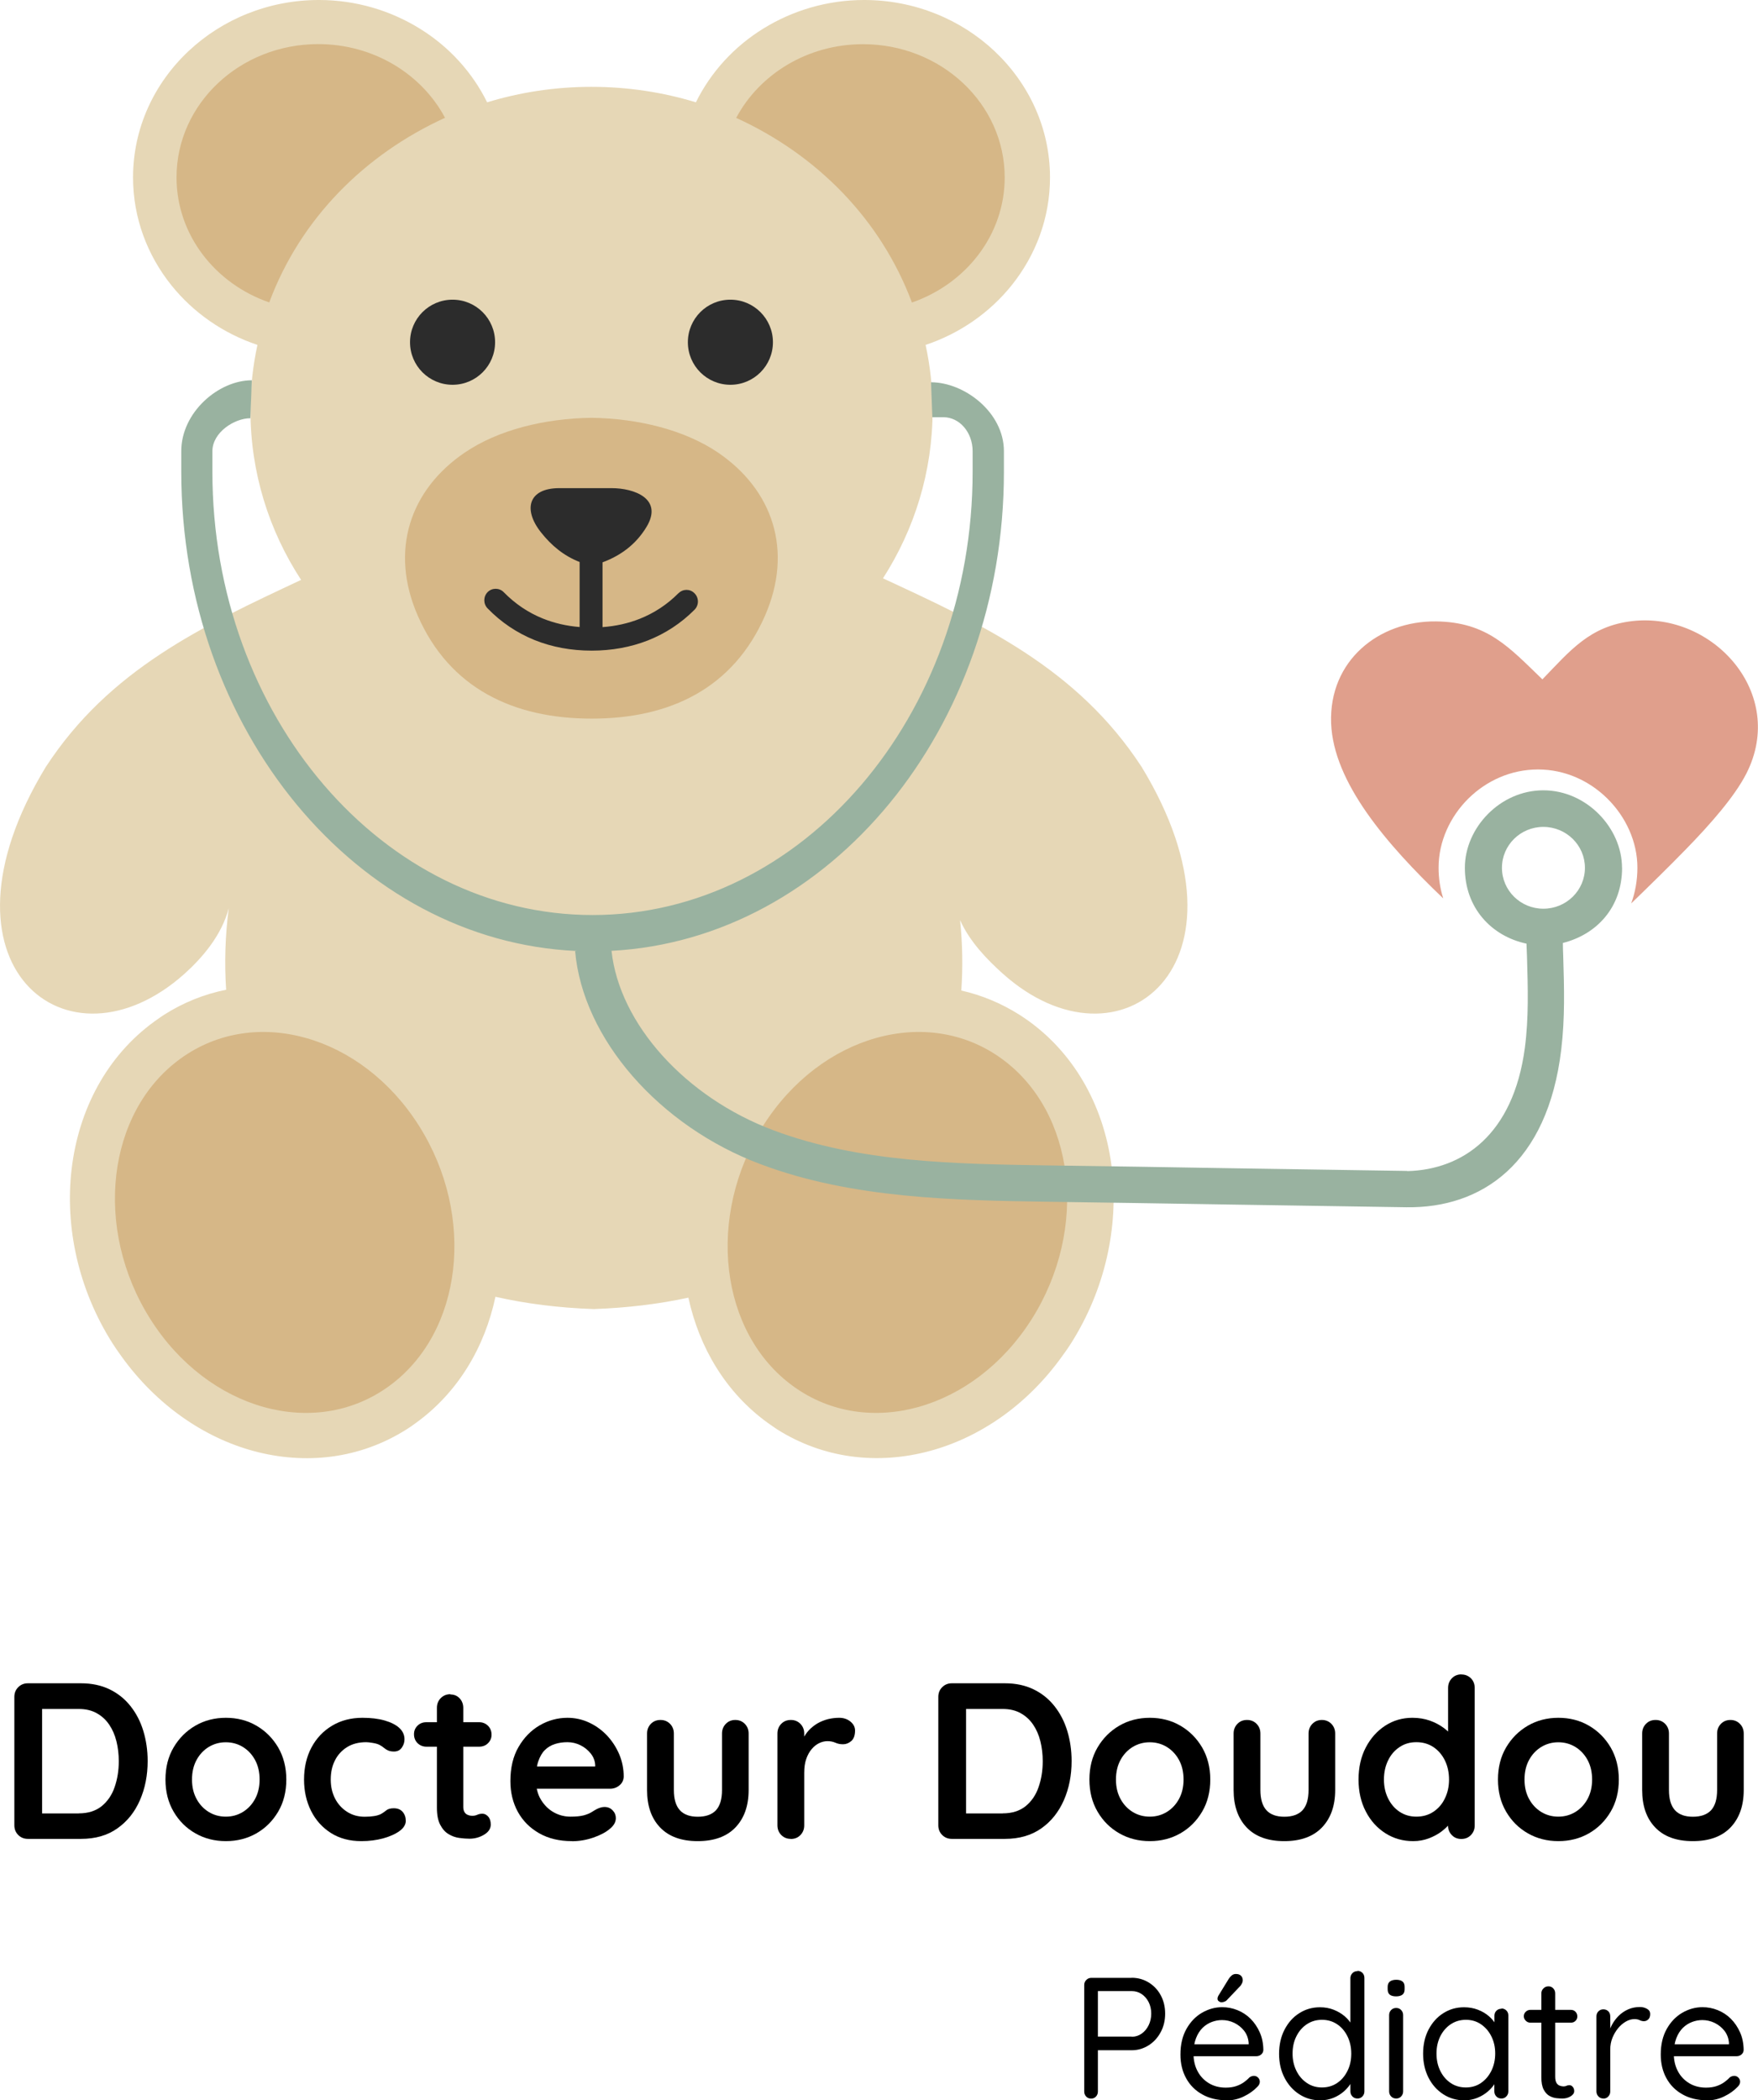 <?xml version="1.0" encoding="UTF-8"?>
<svg id="Calque_2" data-name="Calque 2" xmlns="http://www.w3.org/2000/svg" viewBox="0 0 203.36 242.84">
  <defs>
    <style>
      .cls-1 {
        fill: #99b2a0;
      }

      .cls-2 {
        fill: #e6d7b6;
      }

      .cls-2, .cls-3, .cls-4 {
        fill-rule: evenodd;
      }

      .cls-3 {
        fill: #d6b787;
      }

      .cls-5 {
        fill: #e09f8c;
      }

      .cls-4 {
        fill: #2c2c2c;
      }
    </style>
  </defs>
  <g id="Calque_1-2" data-name="Calque 1">
    <g id="v1.4">
      <g id="v4">
        <g>
          <g>
            <path class="cls-2" d="M68.42,10.04c4.21,0,8.27.63,12.08,1.79,1.72-3.49,4.43-6.45,7.79-8.52,3.38-2.09,7.39-3.31,11.67-3.31,5.86,0,11.2,2.26,15.08,5.91,3.96,3.73,6.42,8.89,6.42,14.61,0,4.68-1.65,8.99-4.43,12.46-2.52,3.14-5.97,5.57-9.96,6.9.53,2.44.81,4.96.81,7.55,0,7.12-2.1,13.77-5.74,19.44,11.51,5.33,22.48,10.39,29.93,21.82,13.91,22.88-2.5,36.05-16.08,23.88-1.73-1.55-3.81-3.66-4.93-6.18.28,2.73.33,5.46.14,8.14,2.34.53,4.61,1.46,6.74,2.81.33.21.69.46,1.09.74h0c5.54,4.02,8.81,10.27,9.6,17.14.76,6.6-.76,13.83-4.74,20.11-.25.4-.61.92-1.08,1.56-4.03,5.59-9.49,9.32-15.22,10.87-6.01,1.63-12.32.91-17.71-2.5-.21-.14-.57-.39-1.07-.74-4.82-3.48-7.92-8.67-9.18-14.48-3.36.73-7.01,1.18-10.94,1.32-4.11-.14-7.89-.63-11.38-1.42-1.24,5.85-4.34,11.07-9.19,14.58h0c-.39.29-.75.54-1.09.75-5.38,3.41-11.69,4.13-17.71,2.5-5.72-1.55-11.18-5.29-15.22-10.87-.47-.65-.83-1.18-1.08-1.57-3.99-6.28-5.51-13.51-4.74-20.11.8-6.88,4.07-13.14,9.62-17.14.5-.36.85-.6,1.07-.74,2.26-1.44,4.69-2.4,7.19-2.9-.21-3.1-.11-6.26.3-9.43-.81,3.13-3.06,5.73-5.09,7.56-13.58,12.17-29.99-1-16.08-23.88,7.36-11.3,18.17-16.31,29.54-21.64-3.72-5.7-5.86-12.42-5.86-19.62,0-2.59.28-5.11.81-7.55-3.99-1.33-7.44-3.76-9.96-6.9-2.78-3.47-4.43-7.79-4.43-12.46,0-5.71,2.45-10.88,6.42-14.61,3.88-3.65,9.22-5.91,15.08-5.91,4.28,0,8.29,1.22,11.67,3.31,3.36,2.07,6.07,5.03,7.79,8.52,3.81-1.16,7.86-1.79,12.08-1.79Z"/>
            <path class="cls-3" d="M31.16,34.93c3.6-9.64,11.01-17.06,20.32-21.31-2.69-5.05-8.25-8.52-14.67-8.52-9.06,0-16.39,6.9-16.39,15.41,0,6.64,4.47,12.3,10.73,14.46l.02-.05ZM115.84,122.39c-8.57-6.19-20.91-2.72-27.55,7.75-6.65,10.47-5.08,23.98,3.49,30.16,8.57,6.19,20.91,2.72,27.55-7.75,6.64-10.47,5.08-23.98-3.49-30.16h0ZM20.9,122.39c8.57-6.19,20.91-2.72,27.55,7.75,6.64,10.47,5.08,23.98-3.49,30.16-8.57,6.19-20.91,2.72-27.55-7.75-6.64-10.47-5.08-23.98,3.49-30.16ZM83.06,52.33c6.31,4.29,8.74,11.3,5.43,18.87-3.67,8.38-10.99,11.9-20.04,11.89-9.05.01-16.45-3.51-20.12-11.89-3.31-7.57-.88-14.59,5.43-18.87,3.85-2.62,9.22-3.95,14.65-4.02,5.43.07,10.8,1.41,14.65,4.02ZM85.16,13.63c9.33,4.26,16.71,11.7,20.33,21.35,6.26-2.17,10.73-7.83,10.73-14.46,0-8.51-7.34-15.41-16.39-15.41-6.42,0-11.98,3.47-14.67,8.52Z"/>
            <path class="cls-4" d="M78.49,68.59c.51-.51,1.33-.52,1.84,0,0,0,.01.01.02.02.51.52.51,1.36,0,1.88-1.57,1.58-3.39,2.76-5.38,3.55-2.01.79-4.2,1.19-6.53,1.19-2.36,0-4.59-.41-6.62-1.23-2.02-.82-3.85-2.04-5.42-3.66-.51-.53-.5-1.36.01-1.88.51-.51,1.34-.51,1.85,0,0,0,0,0,.01.01,1.32,1.35,2.84,2.37,4.53,3.05,1.32.53,2.74.86,4.25.98v-7.52c-1.81-.7-3.27-1.9-4.48-3.44-2.08-2.63-1.47-5.1,2.14-5.1h6.02c2.67,0,6.01,1.24,4.06,4.48-1.22,2.02-2.97,3.31-5.09,4.1v7.49c1.52-.11,2.96-.43,4.3-.96,1.66-.66,3.17-1.64,4.48-2.96h0ZM84.49,34.65c2.71,0,4.92,2.2,4.92,4.92s-2.2,4.92-4.92,4.92-4.92-2.2-4.92-4.92,2.2-4.92,4.92-4.92ZM52.35,34.65c2.72,0,4.92,2.2,4.92,4.92s-2.2,4.92-4.92,4.92-4.92-2.2-4.92-4.92,2.2-4.92,4.92-4.92h0Z"/>
          </g>
          <g>
            <path class="cls-1" d="M187.63,100.34c0-4.58-4.08-8.96-9.1-8.96s-9.08,4.35-9.08,8.96,3.05,7.9,7.13,8.77c.02.5.04,1.03.06,1.58.1,3.51.21,6.98-.25,10.47-1.34,10.09-7.23,14.09-13.6,14.25v-.02c-7.25-.11-14.06-.21-20.85-.32-6.81-.11-13.6-.23-20.85-.32-10.66-.17-21.69-.34-31.62-4.06-10.17-3.8-17.83-12.3-18.73-20.75,25.23-1.34,45.39-25.67,45.39-55.39v-2.38c0-4.5-4.58-7.97-8.43-7.97l.15,4.04h1.28c1.87,0,3.38,1.75,3.38,3.93v2.38c0,28.25-19.72,51.25-43.96,51.25s-43.98-23-43.98-51.25v-2.38c0-2.17,2.54-3.81,4.39-3.81l.17-4.39c-3.85,0-8.16,3.7-8.16,8.2v2.38c0,29.87,20.37,54.3,45.77,55.41l-.21.02c.88,10.11,9.71,20.24,21.48,24.64,10.6,3.99,22.53,4.16,33.02,4.33,7.25.1,14.06.21,20.85.32,6.79.11,13.56.21,20.79.32h.06c8.6.11,16.29-4.98,17.87-18.23.44-3.66.34-7.11.23-10.78-.02-.52-.04-1.03-.04-1.55,3.93-.99,6.85-4.12,6.85-8.7ZM178.53,105.07c-2.65,0-4.79-2.12-4.79-4.73s2.14-4.73,4.79-4.73,4.81,2.12,4.81,4.73-2.15,4.73-4.81,4.73Z"/>
            <path class="cls-5" d="M188.85,71.81c-4.95.56-7.22,3.43-10.43,6.74-3.86-3.71-6.36-6.62-12.29-6.7-6.64-.08-12.41,4.54-12.15,11.76.25,6.84,6.38,13.98,12.97,20.27-.35-1.1-.54-2.29-.54-3.56,0-3,1.32-5.88,3.45-7.99,2.07-2.04,4.9-3.36,8.05-3.36s5.97,1.33,8.03,3.37c2.14,2.11,3.47,5.01,3.47,7.98,0,1.5-.26,2.89-.72,4.14,2.12-2.05,4.22-4.1,6.25-6.18,3.01-3.08,5.74-6.22,7.08-8.85,4.7-9.26-3.86-18.67-13.17-17.62Z"/>
          </g>
        </g>
      </g>
      <g id="docteur_doudou" data-name="docteur doudou">
        <path d="M9.37,194.63c1.23,0,2.33.23,3.29.69.96.46,1.77,1.11,2.43,1.94.66.83,1.16,1.79,1.49,2.88.33,1.09.5,2.25.5,3.48,0,1.66-.3,3.17-.9,4.54s-1.47,2.45-2.61,3.25c-1.14.81-2.54,1.21-4.2,1.21H3.23c-.45,0-.82-.15-1.12-.45-.3-.3-.45-.67-.45-1.12v-14.85c0-.45.15-.82.45-1.12.3-.3.67-.45,1.12-.45h6.14ZM9.11,209.67c1.08,0,1.96-.28,2.65-.83.68-.56,1.19-1.29,1.5-2.21.32-.92.48-1.91.48-2.99,0-.81-.09-1.57-.27-2.3-.18-.73-.46-1.37-.84-1.93-.38-.56-.86-1-1.44-1.32-.58-.33-1.28-.49-2.08-.49h-4.5l.26-.23v12.59l-.15-.28h4.39Z"/>
        <path d="M33.12,205.76c0,1.4-.31,2.64-.94,3.71-.63,1.07-1.47,1.91-2.52,2.51s-2.23.9-3.53.9-2.48-.3-3.53-.9c-1.05-.6-1.89-1.43-2.52-2.51s-.94-2.31-.94-3.71.31-2.64.94-3.71c.63-1.07,1.47-1.91,2.52-2.52s2.23-.91,3.53-.91,2.48.3,3.53.91c1.05.61,1.89,1.45,2.52,2.52.62,1.07.94,2.31.94,3.71ZM30.03,205.76c0-.87-.18-1.63-.53-2.27-.35-.64-.82-1.14-1.41-1.5-.59-.36-1.25-.54-1.97-.54s-1.37.18-1.97.54c-.59.36-1.06.86-1.41,1.5-.35.64-.53,1.4-.53,2.27s.18,1.61.53,2.25c.35.64.82,1.14,1.41,1.5.59.36,1.25.54,1.97.54s1.38-.18,1.97-.54c.59-.36,1.06-.86,1.41-1.5.35-.64.53-1.39.53-2.25Z"/>
        <path d="M41.93,198.62c.98,0,1.83.1,2.56.31.73.21,1.29.49,1.7.86.4.37.6.81.6,1.32,0,.34-.1.66-.31.96-.21.3-.51.45-.9.45-.27,0-.5-.04-.68-.12-.18-.08-.34-.18-.48-.3-.14-.12-.3-.23-.49-.33-.17-.1-.43-.18-.78-.24-.35-.06-.61-.09-.78-.09-.87,0-1.62.19-2.22.57-.61.38-1.08.89-1.4,1.53-.33.64-.49,1.38-.49,2.22s.17,1.55.5,2.2c.33.64.8,1.15,1.39,1.53.59.38,1.27.57,2.04.57.43,0,.8-.03,1.1-.08.31-.05.57-.13.77-.23.24-.14.45-.28.64-.44.19-.15.47-.23.85-.23.45,0,.79.14,1.03.42.24.28.36.63.36,1.04s-.24.82-.72,1.17c-.48.35-1.11.63-1.89.85-.78.21-1.62.32-2.53.32-1.35,0-2.53-.31-3.52-.94-.99-.63-1.76-1.48-2.3-2.56-.54-1.08-.81-2.29-.81-3.62,0-1.4.29-2.64.86-3.71.57-1.07,1.37-1.91,2.39-2.52,1.02-.61,2.19-.91,3.51-.91Z"/>
        <path d="M49.33,199.13h6.09c.41,0,.75.14,1.03.41.27.27.41.62.41,1.03s-.14.72-.41.99c-.27.27-.62.4-1.03.4h-6.09c-.41,0-.75-.14-1.03-.41-.27-.27-.41-.62-.41-1.03s.14-.72.41-.99c.27-.27.62-.4,1.03-.4ZM52.08,195.92c.45,0,.81.15,1.09.45.28.3.42.67.42,1.12v11.44c0,.24.05.44.14.59s.22.27.39.33c.16.07.34.1.53.1.21,0,.39-.04.57-.12.17-.08.37-.12.59-.12.24,0,.46.11.66.33s.3.53.3.92c0,.48-.26.87-.78,1.18-.52.31-1.08.46-1.68.46-.36,0-.76-.03-1.19-.09-.44-.06-.85-.21-1.23-.44-.39-.23-.71-.59-.96-1.07-.26-.48-.39-1.14-.39-1.98v-11.56c0-.44.15-.82.45-1.12s.67-.45,1.12-.45Z"/>
        <path d="M66.16,212.88c-1.46,0-2.72-.3-3.79-.91-1.07-.61-1.89-1.43-2.47-2.48-.57-1.04-.86-2.23-.86-3.55,0-1.54.31-2.86.94-3.94.63-1.09,1.44-1.92,2.45-2.51,1.01-.58,2.08-.87,3.21-.87.87,0,1.7.18,2.48.54s1.47.85,2.07,1.48c.6.63,1.07,1.35,1.43,2.17.35.82.53,1.7.53,2.62-.02.41-.18.75-.49,1-.31.26-.67.39-1.08.39h-9.82l-.77-2.57h9.43l-.57.51v-.69c-.03-.5-.21-.94-.53-1.34-.32-.39-.71-.71-1.18-.94-.47-.23-.97-.35-1.5-.35s-.99.07-1.44.21c-.45.14-.83.37-1.16.69s-.58.76-.77,1.31c-.19.55-.28,1.24-.28,2.08,0,.92.19,1.71.58,2.35.39.64.88,1.13,1.49,1.47s1.25.5,1.94.5c.63,0,1.14-.05,1.52-.15.38-.1.68-.23.91-.37.23-.15.44-.27.63-.37.31-.15.6-.23.87-.23.38,0,.69.13.94.39.25.26.37.56.37.9,0,.46-.24.88-.72,1.26-.45.38-1.07.71-1.88.99-.81.28-1.64.42-2.49.42Z"/>
        <path d="M85.05,198.87c.45,0,.81.15,1.11.45.29.3.44.67.44,1.12v6.53c0,1.82-.51,3.26-1.52,4.32-1.01,1.06-2.47,1.59-4.37,1.59s-3.35-.53-4.36-1.59-1.5-2.5-1.5-4.32v-6.53c0-.45.15-.82.44-1.12.29-.3.66-.45,1.11-.45s.81.15,1.11.45c.29.3.44.67.44,1.12v6.53c0,1.05.23,1.82.69,2.33.46.51,1.16.76,2.08.76s1.64-.25,2.11-.76c.46-.51.69-1.28.69-2.33v-6.53c0-.45.15-.82.44-1.12.29-.3.66-.45,1.1-.45Z"/>
        <path d="M91.48,212.62c-.45,0-.81-.15-1.11-.45-.29-.3-.44-.67-.44-1.12v-10.61c0-.45.15-.82.44-1.12.29-.3.66-.45,1.11-.45s.81.15,1.11.45c.29.3.44.67.44,1.12v2.42l-.18-1.72c.19-.41.43-.77.73-1.09.3-.32.64-.58,1.01-.8.38-.21.78-.37,1.21-.48.43-.1.86-.15,1.28-.15.51,0,.95.15,1.3.44.35.29.53.63.53,1.03,0,.57-.15.97-.44,1.22-.29.25-.61.37-.95.37s-.62-.06-.89-.18c-.27-.12-.57-.18-.91-.18-.31,0-.62.07-.94.22-.32.15-.61.37-.87.68-.27.31-.48.69-.64,1.14-.16.45-.24.99-.24,1.61v6.09c0,.45-.15.82-.44,1.12-.29.3-.66.45-1.11.45Z"/>
        <path d="M116.25,194.63c1.23,0,2.33.23,3.29.69.96.46,1.77,1.11,2.43,1.94.66.83,1.16,1.79,1.49,2.88.33,1.09.5,2.25.5,3.48,0,1.66-.3,3.17-.9,4.54-.6,1.36-1.47,2.45-2.61,3.25s-2.54,1.21-4.2,1.21h-6.14c-.45,0-.82-.15-1.12-.45-.3-.3-.45-.67-.45-1.12v-14.85c0-.45.15-.82.45-1.12.3-.3.67-.45,1.12-.45h6.14ZM115.99,209.67c1.08,0,1.96-.28,2.65-.83.68-.56,1.19-1.29,1.5-2.21.32-.92.48-1.91.48-2.99,0-.81-.09-1.57-.27-2.3-.18-.73-.46-1.37-.84-1.93-.38-.56-.86-1-1.44-1.32-.58-.33-1.28-.49-2.08-.49h-4.5l.26-.23v12.59l-.15-.28h4.39Z"/>
        <path d="M140,205.76c0,1.4-.31,2.64-.94,3.71-.63,1.07-1.47,1.91-2.52,2.51-1.05.6-2.23.9-3.53.9s-2.48-.3-3.53-.9-1.89-1.43-2.52-2.51-.94-2.31-.94-3.71.31-2.64.94-3.71c.63-1.07,1.47-1.91,2.52-2.52,1.05-.61,2.23-.91,3.53-.91s2.48.3,3.53.91,1.89,1.45,2.52,2.52c.62,1.07.94,2.31.94,3.71ZM136.91,205.76c0-.87-.18-1.63-.53-2.27-.35-.64-.82-1.14-1.41-1.5-.59-.36-1.25-.54-1.97-.54s-1.37.18-1.97.54c-.59.36-1.06.86-1.41,1.5-.35.64-.53,1.4-.53,2.27s.18,1.61.53,2.25c.35.64.82,1.14,1.41,1.5.59.36,1.25.54,1.97.54s1.38-.18,1.97-.54c.59-.36,1.06-.86,1.41-1.5.35-.64.53-1.39.53-2.25Z"/>
        <path d="M152.9,198.87c.45,0,.81.15,1.11.45.29.3.44.67.44,1.12v6.53c0,1.82-.51,3.26-1.52,4.32s-2.47,1.59-4.37,1.59-3.35-.53-4.36-1.59c-1-1.06-1.5-2.5-1.5-4.32v-6.53c0-.45.15-.82.44-1.12s.66-.45,1.11-.45.81.15,1.11.45c.29.3.44.67.44,1.12v6.53c0,1.05.23,1.82.69,2.33.46.51,1.16.76,2.08.76s1.64-.25,2.11-.76c.46-.51.69-1.28.69-2.33v-6.53c0-.45.15-.82.44-1.12.29-.3.66-.45,1.1-.45Z"/>
        <path d="M169.04,193.61c.45,0,.81.15,1.11.44.29.29.44.67.44,1.13v15.88c0,.45-.15.82-.44,1.12-.29.3-.66.45-1.11.45s-.81-.15-1.1-.45c-.29-.3-.44-.67-.44-1.12v-1.26l.57.23c0,.22-.12.49-.36.81-.24.32-.57.63-.98.94-.41.31-.9.57-1.45.78-.56.21-1.16.32-1.81.32-1.18,0-2.25-.3-3.21-.91-.96-.61-1.72-1.45-2.27-2.52-.56-1.07-.84-2.3-.84-3.69s.28-2.64.84-3.71c.56-1.07,1.31-1.91,2.25-2.52.94-.61,1.99-.91,3.14-.91.74,0,1.41.11,2.03.33.62.22,1.15.51,1.61.85.45.34.81.69,1.05,1.04s.37.65.37.89l-.93.33v-6.89c0-.45.15-.82.44-1.12.29-.3.66-.45,1.1-.45ZM163.84,210.05c.75,0,1.41-.19,1.98-.57.57-.38,1.01-.89,1.32-1.54.32-.65.48-1.38.48-2.18s-.16-1.56-.48-2.21c-.32-.65-.76-1.16-1.32-1.54-.57-.38-1.23-.57-1.98-.57s-1.39.19-1.95.57c-.57.38-1.01.89-1.32,1.54-.32.65-.48,1.39-.48,2.21s.16,1.53.48,2.18c.32.65.76,1.17,1.32,1.54.57.38,1.22.57,1.95.57Z"/>
        <path d="M187.26,205.76c0,1.4-.31,2.64-.94,3.71-.63,1.07-1.47,1.91-2.52,2.51s-2.23.9-3.53.9-2.48-.3-3.53-.9c-1.05-.6-1.89-1.43-2.52-2.51s-.94-2.31-.94-3.71.31-2.64.94-3.71c.63-1.07,1.47-1.91,2.52-2.52s2.23-.91,3.53-.91,2.48.3,3.53.91c1.05.61,1.89,1.45,2.52,2.52.62,1.07.94,2.31.94,3.71ZM184.17,205.76c0-.87-.18-1.63-.53-2.27-.35-.64-.82-1.14-1.41-1.5-.59-.36-1.25-.54-1.97-.54s-1.37.18-1.97.54c-.59.36-1.06.86-1.41,1.5-.35.64-.53,1.4-.53,2.27s.18,1.61.53,2.25c.35.64.82,1.14,1.41,1.5.59.36,1.25.54,1.97.54s1.38-.18,1.97-.54c.59-.36,1.06-.86,1.41-1.5.35-.64.53-1.39.53-2.25Z"/>
        <path d="M200.16,198.87c.45,0,.81.15,1.11.45.29.3.44.67.44,1.12v6.53c0,1.82-.51,3.26-1.52,4.32-1.01,1.06-2.47,1.59-4.37,1.59s-3.35-.53-4.36-1.59-1.5-2.5-1.5-4.32v-6.53c0-.45.15-.82.44-1.12s.66-.45,1.11-.45.81.15,1.11.45c.29.3.44.67.44,1.12v6.53c0,1.05.23,1.82.69,2.33.46.51,1.16.76,2.08.76s1.64-.25,2.11-.76c.46-.51.69-1.28.69-2.33v-6.53c0-.45.15-.82.44-1.12.29-.3.66-.45,1.1-.45Z"/>
      </g>
      <g id="pediatre">
        <path d="M130.91,228.68c.72,0,1.37.18,1.96.54.59.36,1.06.85,1.4,1.48.34.63.51,1.34.51,2.13s-.17,1.5-.51,2.13c-.34.64-.8,1.15-1.4,1.53s-1.25.57-1.96.57h-4.05l.14-.26v5.03c0,.23-.07.42-.22.58-.15.16-.33.24-.56.24-.24,0-.43-.08-.58-.24-.15-.16-.22-.35-.22-.58v-12.32c0-.23.08-.42.24-.58.16-.16.35-.24.58-.24h4.67ZM130.91,235.5c.43,0,.81-.12,1.15-.36.34-.24.61-.56.81-.97.2-.41.3-.85.3-1.35s-.1-.93-.3-1.33c-.2-.39-.47-.7-.81-.93-.34-.23-.72-.34-1.15-.34h-4.05l.14-.24v5.7l-.14-.2h4.05Z"/>
        <path d="M141.87,242.84c-1.08,0-2.01-.23-2.81-.68s-1.42-1.07-1.85-1.86c-.44-.79-.66-1.71-.66-2.74,0-1.16.23-2.14.69-2.96.46-.82,1.06-1.44,1.79-1.87.74-.43,1.52-.65,2.34-.65.61,0,1.2.11,1.77.34.57.23,1.08.56,1.52,1s.79.96,1.06,1.56c.27.6.41,1.28.42,2.03,0,.21-.08.39-.24.53s-.35.21-.56.21h-7.88l-.36-1.38h7.66l-.32.28v-.44c-.04-.54-.22-1.01-.53-1.41-.31-.39-.69-.69-1.14-.91-.45-.21-.91-.32-1.41-.32-.4,0-.79.07-1.19.22-.39.15-.74.37-1.06.68-.31.31-.57.7-.76,1.2-.19.49-.29,1.08-.29,1.78,0,.77.16,1.45.47,2.03.31.59.75,1.05,1.31,1.39.56.34,1.21.51,1.95.51.47,0,.87-.06,1.22-.18s.64-.27.89-.45c.25-.18.46-.36.63-.55.17-.12.35-.18.52-.18.19,0,.35.07.48.2.13.13.2.29.2.48,0,.23-.11.43-.32.62-.39.41-.89.77-1.53,1.08-.63.31-1.31.46-2.02.46ZM141.26,231.51c-.08,0-.17-.04-.28-.12-.11-.08-.15-.19-.14-.32,0-.09.03-.2.1-.32l1.2-1.95c.08-.13.19-.26.33-.38.14-.12.3-.18.49-.18.27,0,.46.07.6.21s.2.32.2.55c-.01.11-.04.21-.08.3-.04.09-.1.19-.18.3l-1.52,1.6c-.09.11-.2.19-.33.24s-.26.08-.39.08Z"/>
        <path d="M157.03,227.88c.23,0,.42.08.57.23.15.15.23.35.23.59v13.12c0,.23-.08.42-.23.58-.15.16-.34.24-.57.24-.24,0-.44-.08-.59-.24-.15-.16-.23-.35-.23-.58v-1.89l.38-.12c0,.31-.1.63-.29.99s-.47.68-.82,1c-.35.31-.76.57-1.23.76-.47.19-.97.29-1.52.29-.9,0-1.71-.23-2.43-.7-.72-.46-1.29-1.1-1.71-1.91-.42-.81-.63-1.73-.63-2.77s.21-1.98.63-2.79c.42-.81.98-1.45,1.7-1.9.71-.46,1.51-.69,2.4-.69.56,0,1.08.09,1.57.28s.91.44,1.29.76c.37.32.66.67.87,1.06.21.39.31.77.31,1.16l-.52-.12v-6.5c0-.23.08-.42.23-.58.15-.16.35-.24.59-.24ZM152.92,241.36c.66,0,1.25-.17,1.75-.51.51-.34.9-.8,1.2-1.4s.44-1.26.44-2-.15-1.41-.44-2-.69-1.06-1.2-1.4c-.51-.34-1.09-.51-1.75-.51s-1.23.17-1.75.51c-.51.34-.91.8-1.21,1.4s-.44,1.26-.44,2,.15,1.39.44,1.98c.29.59.69,1.06,1.21,1.41.51.35,1.09.52,1.75.52Z"/>
        <path d="M161.5,230.83c-.33,0-.58-.07-.74-.2-.16-.13-.24-.34-.24-.62v-.28c0-.28.09-.49.26-.62.17-.13.42-.2.74-.2s.56.07.72.2c.16.13.24.34.24.62v.28c0,.28-.08.49-.25.62-.17.13-.41.2-.73.2ZM162.31,241.82c0,.23-.08.42-.23.58-.15.16-.34.24-.57.24-.24,0-.44-.08-.59-.24-.15-.16-.23-.35-.23-.58v-8.83c0-.23.08-.42.23-.58.15-.16.35-.24.59-.24.23,0,.42.08.57.24.15.16.23.35.23.58v8.83Z"/>
        <path d="M173.68,232.23c.23,0,.42.08.57.23.15.15.23.34.23.57v8.79c0,.23-.08.42-.23.58-.15.16-.34.24-.57.24-.24,0-.44-.08-.59-.24-.15-.16-.23-.35-.23-.58v-1.89l.38-.04c0,.31-.1.63-.3.97-.2.34-.47.66-.82.96-.35.3-.75.55-1.22.74-.47.19-.97.29-1.52.29-.9,0-1.72-.24-2.44-.71s-1.29-1.11-1.7-1.92c-.41-.81-.62-1.74-.62-2.77s.21-1.98.63-2.78c.42-.8.98-1.44,1.7-1.89.71-.46,1.51-.69,2.4-.69.57,0,1.1.09,1.6.28s.92.44,1.29.76c.37.32.65.67.85,1.06.2.39.3.77.3,1.16l-.52-.12v-2.17c0-.23.08-.42.23-.57s.35-.23.59-.23ZM169.57,241.36c.66,0,1.25-.17,1.75-.52.51-.35.9-.81,1.2-1.41.29-.59.44-1.26.44-2s-.15-1.39-.44-1.97c-.29-.59-.69-1.05-1.2-1.4-.51-.35-1.09-.52-1.75-.52s-1.23.17-1.75.51c-.51.34-.91.8-1.21,1.39-.29.59-.44,1.25-.44,1.99s.14,1.41.43,2c.29.59.68,1.06,1.2,1.41.51.35,1.1.52,1.76.52Z"/>
        <path d="M177.03,232.39h4.69c.21,0,.39.07.53.22.14.15.21.33.21.54,0,.2-.07.37-.21.51-.14.14-.32.21-.53.21h-4.69c-.2,0-.38-.07-.53-.22-.15-.15-.23-.32-.23-.52,0-.21.08-.39.23-.53.15-.14.33-.21.53-.21ZM179.12,229.67c.23,0,.41.08.56.24s.22.35.22.58v9.61c0,.32.05.56.14.72.09.16.22.27.37.33.15.06.3.09.45.09.13,0,.25-.02.35-.07.1-.05.22-.07.35-.07s.26.06.37.19c.11.13.17.29.17.49,0,.24-.14.44-.42.61-.28.17-.59.25-.94.25-.19,0-.42-.01-.69-.04-.27-.03-.54-.11-.81-.26-.27-.15-.49-.39-.67-.73-.18-.34-.27-.81-.27-1.43v-9.69c0-.23.08-.42.24-.58s.35-.24.58-.24Z"/>
        <path d="M185.47,242.64c-.23,0-.42-.08-.57-.24-.15-.16-.23-.35-.23-.58v-8.67c0-.24.08-.44.23-.59.15-.15.34-.23.57-.23.24,0,.43.08.58.23.15.15.22.35.22.59v2.61l-.24-.42c.08-.41.22-.81.43-1.21.21-.39.47-.74.79-1.06.32-.31.68-.56,1.1-.74.41-.18.86-.27,1.36-.27.29,0,.56.07.81.21.25.14.37.34.37.59,0,.28-.07.49-.22.63-.15.14-.31.21-.5.21-.17,0-.34-.04-.5-.12-.16-.08-.36-.12-.6-.12-.33,0-.66.09-.99.28-.33.19-.63.44-.9.77-.27.33-.49.7-.66,1.12-.17.42-.25.87-.25,1.35v4.85c0,.23-.08.42-.23.58-.15.16-.34.24-.57.24Z"/>
        <path d="M197.43,242.84c-1.08,0-2.01-.23-2.81-.68s-1.42-1.07-1.85-1.86c-.44-.79-.66-1.71-.66-2.74,0-1.16.23-2.14.69-2.96.46-.82,1.06-1.44,1.79-1.87.74-.43,1.52-.65,2.34-.65.61,0,1.2.11,1.77.34.57.23,1.08.56,1.52,1s.79.96,1.06,1.56c.27.6.41,1.28.42,2.03,0,.21-.08.39-.24.53s-.35.21-.56.21h-7.88l-.36-1.38h7.66l-.32.28v-.44c-.04-.54-.22-1.01-.53-1.41-.31-.39-.69-.69-1.14-.91-.45-.21-.91-.32-1.41-.32-.4,0-.79.07-1.19.22-.39.15-.74.37-1.06.68-.31.31-.57.7-.76,1.2-.19.49-.29,1.08-.29,1.78,0,.77.16,1.45.47,2.03.31.59.75,1.05,1.31,1.39.56.34,1.21.51,1.95.51.47,0,.87-.06,1.22-.18s.64-.27.89-.45c.25-.18.46-.36.63-.55.17-.12.35-.18.52-.18.19,0,.35.07.48.2.13.13.2.29.2.48,0,.23-.11.43-.32.62-.39.41-.89.77-1.53,1.08-.63.31-1.31.46-2.02.46Z"/>
      </g>
    </g>
  </g>
</svg>